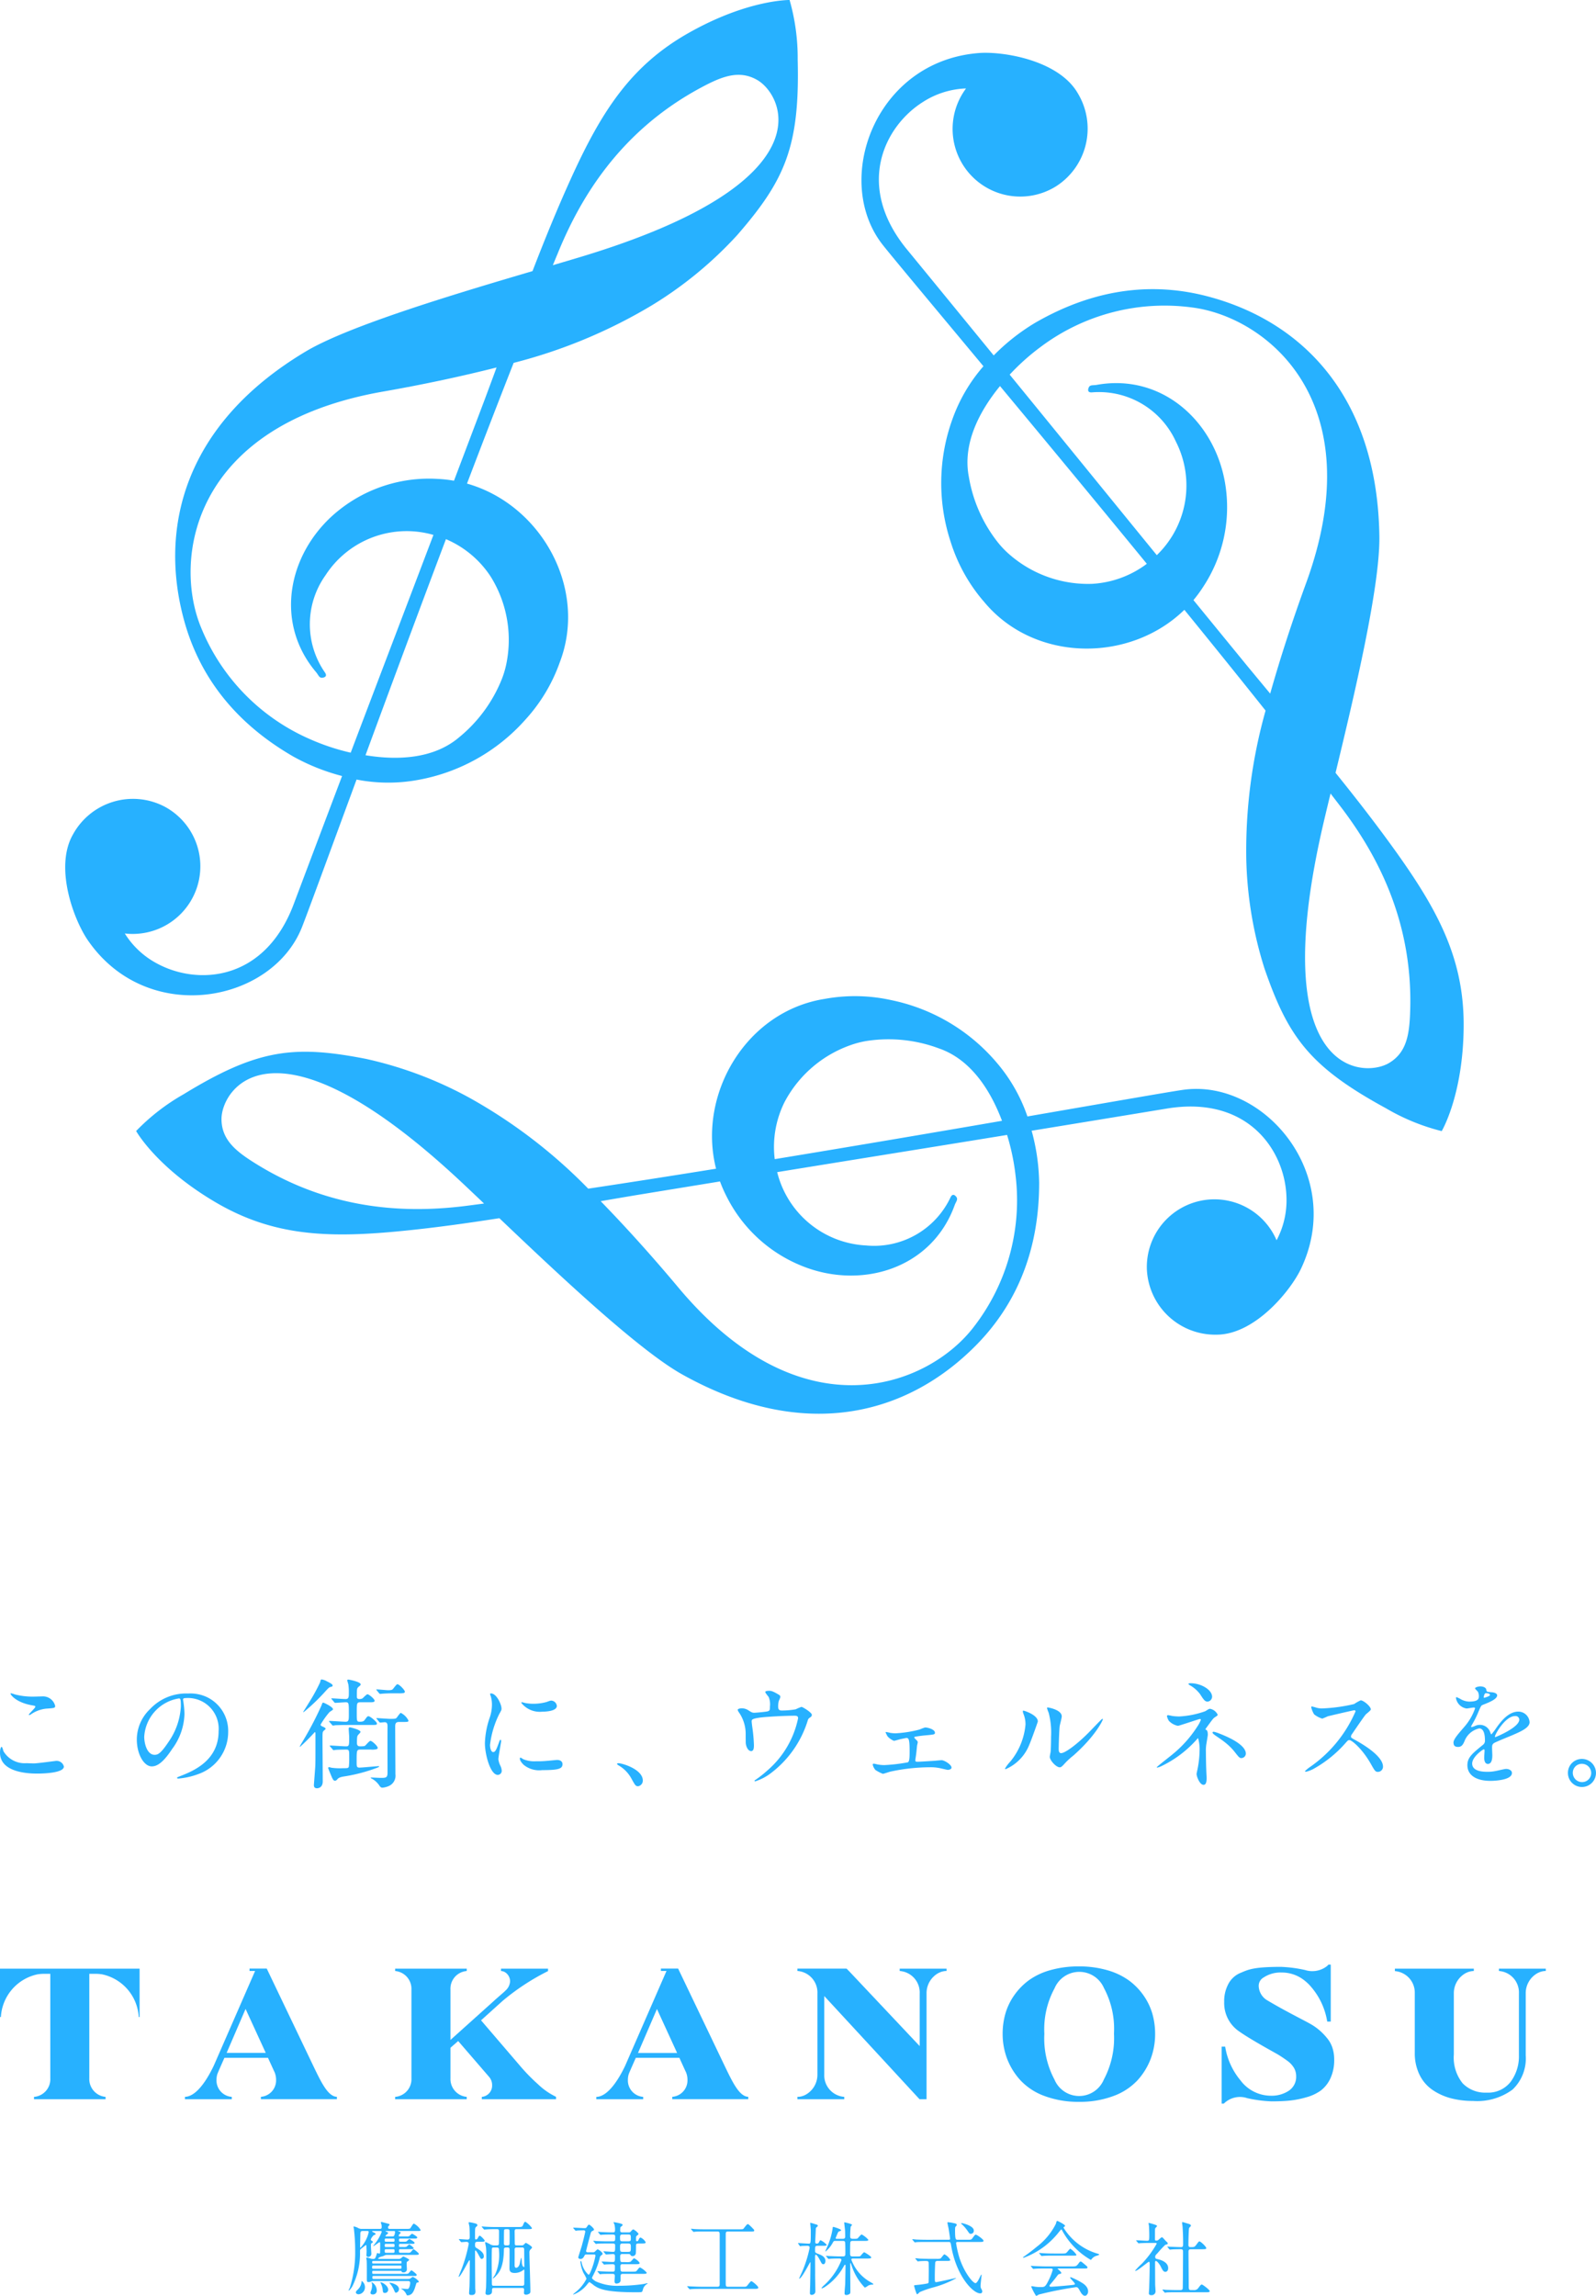 <svg id="グループ_33090" data-name="グループ 33090" xmlns="http://www.w3.org/2000/svg" width="198.384" height="285.256" viewBox="0 0 198.384 285.256">
  <path id="パス_132990" data-name="パス 132990" d="M139.087,283.294c.13,0,.23-.021.23-.22a1.343,1.343,0,0,0-.029-.33,2.3,2.3,0,0,1-.08-.239c0-.021.029-.069.109-.069.03,0,.78.209.9.239a.115.115,0,0,1,.079.1c0,.04-.01.04-.13.17a.212.212,0,0,0-.06.15c0,.2.13.2.231.2h2.038c.38,0,.45-.021.51-.09.069-.09.33-.57.43-.57a2.128,2.128,0,0,1,.84.79c0,.13-.051.13-.53.13h-2.209c-.04,0-.061,0-.061.02a1.936,1.936,0,0,0,.21.09c.09.03.12.051.12.11,0,.03-.12.14-.13.15a.341.341,0,0,0-.12.231c0,.069.08.069.13.069h.8a1.053,1.053,0,0,0,.34-.021c.08-.029.321-.31.39-.31.04,0,.649.35.649.46s-.15.14-.22.14h-1.879c-.13,0-.18.021-.18.19,0,.151.03.2.18.2h.39a1.139,1.139,0,0,0,.339-.02c.07-.03.321-.311.391-.311.039,0,.639.35.639.46,0,.14-.06.14-.581.14h-1.179c-.12,0-.18.01-.18.2s.06.19.19.19h.36a1.177,1.177,0,0,0,.35-.021c.07-.02.321-.289.39-.289a1.672,1.672,0,0,1,.54.44c0,.14-.159.14-.49.14h-1.14c-.15,0-.2.01-.2.22,0,.19.05.23.2.23h.83a1.063,1.063,0,0,0,.37-.03c.079-.04.329-.41.419-.41.05,0,.65.451.65.57s-.061.13-.65.13h-3.349c-.12,0-.15.02-.41.14-.061.03-.35.09-.4.12-.12.061-.24.13-.24.191s.051.049.11.049h2.4a.476.476,0,0,0,.41-.159c.16-.14.18-.14.209-.14.051,0,.72.31.72.419,0,.04-.021.061-.231.21-.079.07-.079.09-.079.349,0,.091.029.551.029.581a.4.4,0,0,1-.43.42c-.169,0-.2-.051-.24-.13-.029-.061-.069-.07-.18-.07h-3.3c-.09,0-.159,0-.159.119,0,.231,0,.26.159.26h3.929a1.093,1.093,0,0,0,.37-.029c.08-.04.339-.41.42-.41.049,0,.649.45.649.559,0,.14-.12.14-.34.14h-5.017c-.141,0-.151.051-.151.141,0,.169,0,.23.14.23h4.269a.631.631,0,0,0,.33-.07,1.969,1.969,0,0,1,.28-.19,1.846,1.846,0,0,1,.76.58c0,.13-.23.109-.3.18-.029.09-.19.61-.23.719-.14.35-.329.82-.89.82-.061,0-.09-.021-.13-.12a1.476,1.476,0,0,0-.41-.54c-.061-.05-.24-.13-.24-.18.1,0,.7.05.789.05.24,0,.33-.61.33-.75,0-.239-.19-.239-.29-.239h-4.269a.6.6,0,0,0-.23.029,1.143,1.143,0,0,1-.37.1c-.23,0-.23-.09-.23-.459,0-.49.011-1.84-.02-2.238,0-.051-.05-.2-.05-.271s.08-.079.12-.079a3.605,3.605,0,0,1,.44.13.9.9,0,0,0,.339.039c.2,0,.23-.069.42-.649.02-.07.029-.08.06-.08s.2.07.24.07.089-.041.1-.11c0-.01.01-.7.01-.88,0-.39,0-.43-.079-.43-.061,0-.69.491-.77.491a.019.019,0,0,1-.02-.02l.2-.26a5.368,5.368,0,0,0,.859-1.49c0-.109-.06-.109-.23-.109h-.829c-.12,0-.13,0-.13.05s.169.11.259.159c.07.03.17.1.17.171,0,.049-.01.059-.23.14a1.394,1.394,0,0,0-.369.53.163.163,0,0,0,.089.14c.141.1.181.13.181.169s-.021.051-.17.16c-.08.06-.08.09-.08.38,0,.15.05.8.05.89a.384.384,0,0,1-.369.429c-.21,0-.239-.119-.239-.22,0-.079.02-.419.02-.49s-.02-.45-.02-.5c0-.181,0-.261-.07-.261-.02,0-.48.37-.57.44-.15.11-.159.151-.159.4a9.13,9.13,0,0,1-.971,4.319c-.069.109-.329.489-.41.489a.037.037,0,0,1-.04-.039c0-.011.141-.271.16-.33a14.37,14.37,0,0,0,.66-4.568,22.9,22.9,0,0,0-.17-2.809.628.628,0,0,1-.04-.151.067.067,0,0,1,.07-.06,1.79,1.79,0,0,1,.529.2.874.874,0,0,0,.431.1Zm-2.739,7.537a1.48,1.48,0,0,0,.47-1.039.031.031,0,0,1,.03-.029.952.952,0,0,1,.389.749.877.877,0,0,1-.78.91c-.249,0-.35-.159-.35-.23s.021-.16.24-.361m.63-7.277c-.271,0-.3.1-.311.339,0,.21-.029,1.27-.029,1.5s0,.24.05.24a4.215,4.215,0,0,0,1.019-1.93c0-.15-.089-.15-.209-.15Zm1.109,6.367a1.181,1.181,0,0,1,.621,1.02.468.468,0,0,1-.491.5c-.19,0-.289-.069-.289-.209a.807.807,0,0,1,.09-.29,1.956,1.956,0,0,0,.11-.629.886.886,0,0,0-.071-.36c.011-.02.011-.03.03-.03m.2-2.069c-.159,0-.159.07-.159.21,0,.18.049.18.159.18h3.339c.15,0,.15-.03.15-.27,0-.12-.05-.12-.15-.12Zm3.339-.26c.15,0,.159-.02.159-.159s-.02-.151-.159-.151h-3.339c-.11,0-.15,0-.15.13,0,.18.039.18.15.18Zm-2.419,2.339c.19,0,.92.41.92.92a.4.4,0,0,1-.42.4c-.22,0-.24-.13-.26-.39a2.277,2.277,0,0,0-.259-.84.141.141,0,0,1-.03-.069.1.1,0,0,1,.05-.02m.65-5.438c-.151,0-.16.04-.16.19s.01.2.16.2h.889c.151,0,.171-.04.171-.2s-.021-.19-.171-.19Zm0,.66c-.13,0-.16.01-.16.191s.03.2.16.2h.889c.131,0,.171-.01.171-.19s-.04-.2-.171-.2Zm.889,1.109c.171,0,.171-.08.171-.219s0-.231-.171-.231h-.889c-.16,0-.16.08-.16.22s0,.23.16.23Zm-.889-2.709c-.021,0-.061,0-.061.03s.08.049.17.089c.06.021.151.061.151.141s-.33.27-.33.35c0,.06.09.06.159.06h.66c.1,0,.211,0,.26-.09a1.1,1.1,0,0,0,.11-.46c0-.119-.07-.119-.141-.119Zm1.609,7.217a.449.449,0,0,1-.37.45c-.1,0-.109-.02-.3-.45a2.894,2.894,0,0,0-.49-.729.16.16,0,0,1-.021-.05c.03-.051,1.18.159,1.18.779" transform="translate(-91.874 -6.355)" fill="#27b1ff"/>
  <path id="パス_132991" data-name="パス 132991" d="M151.566,284.894c-.329,0-.329.15-.329.379,0,.28.01.29.34.491.5.32.75.58.75.93a.293.293,0,0,1-.27.329c-.11,0-.141-.061-.411-.559-.029-.051-.27-.491-.36-.491-.04,0-.05.09-.05.1v.58c0,.819.021,3.758.021,3.988,0,.069.029.36.029.43,0,.44-.32.44-.49.44-.23,0-.3-.06-.3-.26,0-.08.04-.62.051-.82.02-.45.039-2.579.039-3.059,0-.04,0-.191-.05-.191-.09,0-1.09,2.07-1.32,2.07a.022.022,0,0,1-.021-.021c0-.05.311-.8.37-.949a18,18,0,0,0,.891-3.149c0-.11-.091-.23-.311-.23-.09,0-.53.04-.6.04-.029,0-.049-.02-.09-.061l-.189-.23c-.041-.049-.041-.049-.041-.069s.021-.021.03-.021c.151,0,.86.061,1.02.061.3,0,.3-.16.3-.39,0-.3-.01-1-.04-1.24-.01-.07-.09-.39-.09-.46s.04-.069.08-.069a5.532,5.532,0,0,1,.8.17c.079.02.2.079.2.2a.161.161,0,0,1-.06.13c-.16.13-.18.15-.209.28s-.021.78-.021,1.17c0,.05,0,.2.1.2a.3.3,0,0,0,.23-.151c.151-.281.17-.32.29-.32a2.4,2.4,0,0,1,.589.6c0,.15-.169.15-.54.15Zm2.06,5.738c-.28,0-.28.06-.28.429s-.33.44-.51.44-.3-.06-.3-.23c0-.1.069-.61.069-.719.04-1.079.03-3.119.03-4.189,0-.36-.03-.67-.04-.79-.011-.08-.1-.47-.1-.56,0-.06.011-.079.061-.079a4.57,4.57,0,0,1,.629.31.951.951,0,0,0,.39.1h.32c.13,0,.26,0,.3-.15.02-.051.02-1.53.02-1.639,0-.23-.159-.23-.289-.23-.38,0-.719,0-1.11.02-.049,0-.4.029-.429.029s-.051-.019-.08-.06l-.2-.23c-.039-.051-.039-.051-.039-.07s.02-.02.029-.02c.07,0,.37.029.441.029.289.021.809.04,1.379.04h2.608c.371,0,.57,0,.64-.17.19-.429.2-.479.34-.479a3,3,0,0,1,.809.78c0,.13-.2.13-.53.13h-1.419c-.2,0-.2.169-.21.269.01.14.01,1.57.03,1.629.04.12.14.12.23.12h.56a.424.424,0,0,0,.29-.06c.05-.03.219-.25.28-.25s.78.41.78.58c0,.06-.231.26-.261.32a.555.555,0,0,0-.069.329c0,.68.12,4.01.12,4.768,0,.131-.01.221-.091.281a.719.719,0,0,1-.439.16c-.27,0-.27-.17-.27-.239,0-.04.02-.36.02-.39,0-.19-.11-.21-.31-.21Zm-.04-5.028c-.09,0-.21,0-.249.1-.03.08-.03,1.69-.03,1.93,0,.34.02,1.789.02,2.09,0,.389,0,.519.04.569.05.07.14.07.231.07h3.418c.18,0,.339,0,.339-.25s.011-1.379.011-1.61c0-.069-.011-.15-.05-.15s-.12.08-.17.119a1.767,1.767,0,0,1-.971.3c-.629,0-.659-.311-.659-.631,0-.36.02-1.959.01-2.288,0-.231-.12-.25-.26-.25-.3,0-.44,0-.44.23-.03,2.249-.61,2.889-.96,3.269-.11.13-.3.34-.439.34-.011,0,.249-.37.289-.44a6.041,6.041,0,0,0,.5-3.019c0-.23-.01-.38-.28-.38Zm1.93-.38c.02-.05.02-.809.02-.92s0-.809-.02-.859c-.05-.119-.18-.119-.29-.119-.249,0-.33,0-.379.119-.021.05-.021,1.41-.021,1.659s.141.24.4.24c.11,0,.24,0,.29-.12m.939.38c-.19,0-.31.02-.3.3s0,1.58,0,1.879c0,.109,0,.34.2.34.069,0,.329-.04.45-.55a3.681,3.681,0,0,1,.17-.689c.07,0,.07.549.08.649.049.38.19.5.26.5.029,0,.05-.04.05-.08,0-.209-.021-2.089-.021-2.159a.215.215,0,0,0-.25-.19Z" transform="translate(-92.188 -6.355)" fill="#27b1ff"/>
  <path id="パス_132992" data-name="パス 132992" d="M166.2,286.2a.309.309,0,0,0,.289-.11c.24-.22.26-.25.32-.25.1,0,.61.361.61.55,0,.06-.01.079-.179.2a.393.393,0,0,0-.16.25,9.591,9.591,0,0,1-.8,2.159,3.177,3.177,0,0,0-.181.379c0,.13.33.35.46.43a6.452,6.452,0,0,0,2.989.55,20,20,0,0,0,2.988-.22c.09-.021.38-.09.411-.09s.069,0,.069.029-.02.03-.17.12a1.186,1.186,0,0,0-.379.5,2.428,2.428,0,0,1-.12.38c-.08.09-.16.09-.87.09-3.848,0-4.558-.47-5.128-.85a5.175,5.175,0,0,0-.56-.409c-.06,0-.119.079-.26.249a3.945,3.945,0,0,1-1.768,1.309c-.01,0-.01-.01-.01-.02,0-.06.409-.36.479-.43a5.081,5.081,0,0,0,1.19-1.529,4.577,4.577,0,0,0-.379-.719,4.482,4.482,0,0,1-.38-1.39c0-.029,0-.09.04-.09.06,0,.08.05.12.21a2.735,2.735,0,0,0,.839,1.49c.11,0,.16-.12.311-.47a9.407,9.407,0,0,0,.559-1.889c0-.14-.07-.16-.249-.16h-.78c-.191,0-.26,0-.33.14-.119.231-.22.42-.509.42-.14,0-.27-.08-.27-.2,0-.039.369-1.179.43-1.389.31-1.13.44-1.75.44-1.809,0-.119-.091-.16-.181-.16-.239,0-.48.011-.719.021-.04,0-.23.03-.27.03s-.061-.021-.09-.061l-.2-.23c-.029-.05-.039-.06-.039-.069s.02-.021.039-.021c.191,0,1.17.061,1.389.061.141,0,.181-.02.271-.15.17-.25.19-.281.27-.281.11,0,.62.46.62.6,0,.08-.02.09-.21.19-.15.081-.159.11-.25.451-.1.369-.519,1.939-.519,2.009,0,.181.11.181.26.181Zm4.2,1.219a1.216,1.216,0,0,0,.479-.04c.091-.04.37-.43.451-.43.11,0,.69.43.69.6,0,.13-.211.13-.531.13h-1.619a.21.21,0,0,0-.24.22,2.773,2.773,0,0,0,.04.6.227.227,0,0,0,.2.111h1.2c.46,0,.509,0,.639-.17.25-.32.271-.35.38-.35a2.678,2.678,0,0,1,.82.65c0,.14-.2.14-.53.14h-2.44c-.28,0-.289.159-.289.35v.5c-.04.311-.4.36-.51.36-.239,0-.239-.249-.239-.3,0-.1.04-.541.04-.63,0-.28-.17-.28-.361-.28-.23,0-.919,0-1.269.02a1.715,1.715,0,0,1-.21.029c-.03,0-.05-.029-.09-.069l-.191-.23c-.039-.041-.039-.051-.039-.061a.026.026,0,0,1,.029-.029c.04,0,.531.039.63.039.71.03.809.03,1.239.03.27,0,.27-.069.27-.679,0-.231-.16-.25-.32-.25-.2,0-.679.02-.86.03a.7.7,0,0,1-.14.02c-.029,0-.05-.02-.09-.06l-.19-.231c-.03-.03-.04-.05-.04-.069s.01-.02.03-.02c.209,0,1.129.059,1.319.059.3,0,.3-.069.3-.719,0-.08,0-.27-.25-.27-.119,0-.779.05-.859.05-.029,0-.05-.02-.09-.069l-.19-.23c-.04-.041-.04-.051-.04-.061s.01-.029.03-.029c.109,0,.979.069,1.169.069.25,0,.25-.09.25-.82,0-.219-.2-.219-.311-.219h-.6c-.23,0-.91,0-1.26.02a1.654,1.654,0,0,1-.22.03c-.029,0-.049-.03-.079-.07l-.2-.23c-.041-.04-.041-.05-.041-.06s.011-.03.041-.03c.069,0,.379.04.439.04.46.02.9.029,1.369.029h.56c.31,0,.31-.069.31-.6,0-.25-.17-.25-.4-.25-.41,0-.93.011-1.2.03-.029,0-.179.02-.209.02s-.05-.02-.09-.06l-.19-.23c-.04-.051-.051-.051-.051-.07s.021-.02.041-.02c.039,0,.529.039.629.039.671.03.791.03,1.18.03.271,0,.271-.1.271-.429a3.016,3.016,0,0,0-.07-.541,2.9,2.9,0,0,1-.12-.28c0-.02.03-.02.04-.02a6.931,6.931,0,0,1,.84.169c.1.03.26.091.26.181,0,.069-.27.24-.29.3-.01.021-.02.3-.02.36,0,.16.03.26.28.26h.79c.151,0,.17-.02.329-.2.1-.109.171-.17.24-.17a1.694,1.694,0,0,1,.65.559c0,.061-.23.231-.27.271s-.051.09-.051.39c0,.169,0,.249.12.249s.151-.069.25-.28c.04-.079.109-.18.2-.18a1.389,1.389,0,0,1,.63.589c0,.151-.18.151-.54.151h-.35c-.311,0-.311.109-.311.329,0,.31-.01.83-.029.92a.4.4,0,0,1-.4.321c-.16,0-.2-.061-.281-.171-.06-.09-.1-.09-.28-.09h-.719a.23.23,0,0,0-.26.21c0,.69,0,.79.26.79Zm-.49-3.429c-.22,0-.321.04-.321.33,0,.44,0,.519.321.519h.7c.14,0,.32,0,.32-.269,0-.5,0-.581-.32-.581Zm-.03,1.12c-.29,0-.29.18-.29.419,0,.5,0,.62.29.62h.75c.3,0,.3-.13.3-.61,0-.249,0-.429-.3-.429Z" transform="translate(-92.516 -6.356)" fill="#27b1ff"/>
  <path id="パス_132993" data-name="パス 132993" d="M180.529,283.621c-.76,0-1.1.01-1.2.02-.03,0-.23.03-.26.03s-.069-.03-.1-.07l-.19-.22c-.021-.03-.051-.06-.051-.069s.021-.03.04-.03c.07,0,.38.04.44.04.49.029.9.029,1.369.029H184.7c.419,0,.469,0,.549-.069s.42-.58.541-.58c.1,0,.379.289.519.429.25.26.281.29.281.35,0,.141-.051.141-.44.141h-2.809c-.29,0-.29.15-.29.379v5.958c0,.43,0,.53.29.53h1.84c.36,0,.4,0,.519-.119.091-.09.42-.57.53-.57.141,0,.87.629.87.789s-.2.16-.48.16H180.06c-.59,0-1.029.011-1.26.03-.04,0-.17.02-.2.02a.122.122,0,0,1-.1-.06l-.2-.23c-.021-.03-.04-.051-.04-.07s.01-.02.04-.02c.069,0,.369.029.439.029.491.021,1.011.04,1.37.04H182c.29,0,.3-.13.3-.39v-6.087c0-.321-.061-.39-.3-.39Z" transform="translate(-92.842 -6.361)" fill="#27b1ff"/>
  <path id="パス_132994" data-name="パス 132994" d="M194.821,285.395c-.35,0-.35.069-.35.639,0,.2.069.25.48.4.25.1.809.309.809.84,0,.039-.01.41-.26.41-.169,0-.22-.11-.429-.52-.1-.19-.361-.66-.5-.66-.04,0-.1.04-.1.23,0,.33.01,1.79.01,2.089-.01.35.03,1.889.03,2.2a.44.44,0,0,1-.459.47.192.192,0,0,1-.22-.21c0-.089.019-.8.029-.909.01-.24.04-2.519.04-2.819,0-.021,0-.13-.03-.13s-1.06,2.05-1.359,2.05a.022.022,0,0,1-.021-.021c0-.021.31-.689.37-.819a15.21,15.21,0,0,0,.939-3c0-.24-.22-.24-.31-.24s-.5.011-.69.02a1.134,1.134,0,0,1-.18.03c-.03,0-.051-.03-.069-.069l-.16-.231c-.03-.04-.04-.05-.04-.06a.026.026,0,0,1,.029-.029c.161,0,1.08.069,1.29.069.27,0,.27,0,.27-1.65,0-.15-.07-.849-.07-.9,0-.02.01-.04.03-.04a6.041,6.041,0,0,1,.639.191c.2.049.27.079.27.179,0,.07-.029.09-.13.171s-.119.129-.119.309-.07,1.43-.07,1.55c0,.06.011.19.21.19a.3.3,0,0,0,.26-.17c.1-.19.13-.249.21-.249a2.455,2.455,0,0,1,.75.569c0,.12-.21.12-.441.12Zm4.409,1.58c-.11,0-.25,0-.25.14a5.281,5.281,0,0,0,2.359,2.779c.151.09.38.22.38.27s-.07.05-.1.05a1.312,1.312,0,0,0-.51.109,2.26,2.26,0,0,1-.45.271,7.1,7.1,0,0,1-1.57-2.529c-.029-.07-.14-.411-.169-.48,0-.011-.021-.041-.04-.041-.04,0-.04.061-.04.11,0,.541.02,2.929.02,3.419,0,.159-.02.25-.1.309a.742.742,0,0,1-.41.131c-.151,0-.21-.07-.21-.21,0-.35.07-.92.08-1.27.01-.49.039-2.069.039-2.089,0-.151-.009-.191-.06-.191s-.06.02-.14.151a7.252,7.252,0,0,1-2.368,2.609,1.693,1.693,0,0,1-.36.17c-.021,0-.061-.011-.061-.04a2.155,2.155,0,0,1,.339-.36,8.342,8.342,0,0,0,2.14-3.1c0-.209-.16-.209-.38-.209-.239,0-.769.01-1,.03-.03,0-.18.02-.21.02s-.06-.02-.09-.061l-.19-.23c-.04-.05-.051-.05-.051-.069s.021-.02.041-.02c.069,0,.379.03.439.03.08,0,.8.04,1.27.04h.311c.279,0,.35-.06.35-.33,0-.239,0-1.229-.03-1.389-.021-.141-.07-.21-.29-.21h-.9c-.21,0-.231.021-.361.25a3.65,3.65,0,0,1-.879,1.069c-.011,0-.03,0-.03-.029s.281-.651.329-.77a8.64,8.64,0,0,0,.57-2.029c.021-.21.03-.23.1-.23.03,0,.96.27.96.41,0,.07-.069.09-.25.15-.1.03-.109.07-.249.39-.06.15-.18.43-.18.44,0,.08.079.09.13.09h.769c.09,0,.29,0,.29-.27,0-.12-.01-.719-.021-.8-.01-.15-.1-.849-.1-.939a.044.044,0,0,1,.04-.04c.029,0,.93.2.93.31,0,.05-.159.209-.17.249a10.818,10.818,0,0,0-.06,1.18c0,.26.1.31.33.31h.24c.23,0,.3-.01.369-.069s.39-.47.49-.47a2.885,2.885,0,0,1,.83.66c0,.14-.2.14-.53.14h-1.41c-.14,0-.23.021-.29.13-.039.09-.039,1.1-.039,1.31,0,.369,0,.49.329.49h.44c.41,0,.459,0,.53-.07s.36-.45.45-.45c.07,0,.88.509.88.639s-.209.141-.53.141Z" transform="translate(-93.159 -6.356)" fill="#27b1ff"/>
  <path id="パス_132995" data-name="パス 132995" d="M211.371,284.645c.171,0,.21-.03.21-.12s-.159-1.14-.19-1.3c-.021-.109-.14-.619-.14-.728,0-.03.04-.03.07-.03a4.409,4.409,0,0,1,.7.109c.259.05.389.09.389.22,0,.061-.01.07-.1.17-.11.11-.11.159-.11.62.011,1.06.09,1.06.34,1.06H213.7c.46,0,.51,0,.64-.169.31-.421.34-.46.44-.46.15,0,.96.58.96.75,0,.15-.181.15-.531.15h-2.648c-.171,0-.231.021-.231.16a13.372,13.372,0,0,0,.4,1.769c.62,1.93,1.71,3.189,2.01,3.189.14,0,.31-.29.44-.53.05-.09.24-.53.29-.53.029,0,.029.05.029.069s-.13,1.11-.13,1.321a.743.743,0,0,0,.11.41.556.556,0,0,1,.1.28.227.227,0,0,1-.26.25c-.88,0-2.969-2.13-3.609-5.958-.06-.37-.079-.43-.329-.43h-2.7c-.23,0-.909,0-1.259.021a1.69,1.69,0,0,1-.22.029c-.03,0-.05-.029-.079-.069l-.2-.231c-.04-.04-.04-.05-.04-.06s.01-.029.04-.029c.07,0,.379.029.44.039.459.02.9.03,1.369.03Zm-1.349,2.629c-.07,0-.24.01-.281.169-.02.1-.059,1.15-.059,1.759s0,.711.169.711c.151,0,2.409-.51,2.429-.51s.05,0,.05.029a12.864,12.864,0,0,1-2.678,1.09,12.727,12.727,0,0,0-1.83.62c-.06.03-.27.281-.329.281-.11,0-.39-1.05-.39-1.08s.03-.05.34-.08a12.646,12.646,0,0,0,1.379-.2.2.2,0,0,0,.09-.14c.01-.08.02-1.31.02-1.43,0-.079-.01-.93-.01-.97-.01-.24-.19-.24-.289-.24a7.983,7.983,0,0,0-.91.029c-.02,0-.119.021-.14.021-.04,0-.061-.03-.09-.069l-.191-.231c-.039-.04-.049-.05-.049-.07s.02-.02.039-.02c.07,0,.38.03.44.04.46.021.91.03,1.369.03h.79a1.6,1.6,0,0,0,.48-.03c.11-.05.41-.53.509-.53a1.737,1.737,0,0,1,.73.69c0,.13-.2.13-.54.13Zm2.989-4.7c.14,0,1.519.34,1.519.92a.369.369,0,0,1-.41.41c-.11,0-.13-.029-.34-.33a4.976,4.976,0,0,0-.769-.889c-.03-.02-.07-.061-.06-.08s.039-.03.06-.03" transform="translate(-93.486 -6.356)" fill="#27b1ff"/>
  <path id="パス_132996" data-name="パス 132996" d="M220.975,286.841c0-.041.029-.061.15-.141.07-.05.891-.63,1.54-1.18a8.173,8.173,0,0,0,2.389-2.868c.08-.311.08-.35.2-.35.01,0,.939.439.939.609,0,.05-.02.061-.119.13-.061.03-.071.061-.071.1a7.39,7.39,0,0,0,4.14,3.2c.28.079.28.079.28.13s-.03.069-.28.151a1.164,1.164,0,0,0-.64.41c-.04.069-.069.1-.13.1a9.4,9.4,0,0,1-3.479-3.529c-.11-.21-.13-.24-.169-.24s-.2.2-.281.3a9.912,9.912,0,0,1-4.378,3.209c-.03.01-.09.02-.09-.029m2.749,1.368c-.74,0-.99.011-1.259.03-.03,0-.181.02-.21.02s-.05-.02-.091-.061l-.19-.23c-.02-.03-.05-.06-.05-.069s.021-.02.04-.02c.069,0,.38.03.44.03.49.02,1.02.039,1.369.039h3.3c.419,0,.53,0,.769-.329.151-.21.191-.27.281-.27s.109.02.339.21c.51.419.51.43.51.519,0,.13-.05.13-.52.13h-3.059c-.1,0-.14,0-.14.03,0,0,.47.4.47.509,0,.091,0,.091-.3.171-.079.029-.1.059-.35.389-.209.281-.619.77-.679.83-.04.05-.14.15-.14.239s.14.1.18.1c.13,0,1.069-.06,2.18-.169.719-.07.8-.08.8-.18,0-.15-.589-.66-.589-.78,0-.05.04-.06.07-.06a9.28,9.28,0,0,1,1.27.62c.269.159.889.52.889,1.15,0,.32-.2.54-.39.54-.29,0-.5-.37-.68-.7s-.279-.37-.419-.37a43.645,43.645,0,0,0-4.638.92,2.09,2.09,0,0,1-.29.16.115.115,0,0,1-.1-.071,7.83,7.83,0,0,1-.549-1.06c0-.069.049-.069.079-.069.07,0,.38.061.44.069a5.159,5.159,0,0,0,.59.041c.559,0,.629,0,1.039-.82a6.957,6.957,0,0,0,.52-1.32c0-.17-.13-.17-.3-.17Zm2.079-1.859c.491,0,.51-.02.71-.26.16-.19.28-.339.33-.339a2.7,2.7,0,0,1,.76.75c0,.109-.05.109-.53.109h-2.3c-.61,0-.9,0-1.27.03-.03,0-.18.02-.209.02s-.051-.02-.091-.06l-.19-.23c-.04-.04-.04-.051-.04-.07s.01-.02.03-.02c.069,0,.38.029.439.029.491.03.971.04,1.37.04Z" transform="translate(-93.804 -6.352)" fill="#27b1ff"/>
  <path id="パス_132997" data-name="パス 132997" d="M235.389,284.8c-.039-.051-.049-.061-.049-.07s.029-.021.039-.021c.191,0,1.11.061,1.32.061.281,0,.281-.07.281-.74,0-.15-.01-.739-.04-1.119,0-.051-.051-.281-.051-.34,0-.02.03-.02.041-.02a7.718,7.718,0,0,1,.9.27c.05.029.11.069.11.14,0,.04-.18.19-.2.23-.051.09-.051.14-.051.56v.84c0,.14.061.159.16.159a.359.359,0,0,0,.24-.069c.069-.04.36-.34.45-.34a.186.186,0,0,1,.14.07c.12.119.329.369.36.39.22.209.24.23.24.289a.151.151,0,0,1-.109.13c-.03.01-.171.04-.2.05a11.653,11.653,0,0,0-.93,1c-.289.3-.32.329-.32.51,0,.209.09.23.329.279.34.08,1.28.35,1.28,1.11,0,.31-.169.46-.349.46-.24,0-.35-.2-.61-.73-.06-.11-.39-.621-.58-.621-.09,0-.09.141-.09.26,0,.38.01,2.23.01,2.639,0,.13.05.75.05.891a.477.477,0,0,1-.53.459c-.239,0-.3-.1-.3-.239,0-.1.04-.56.04-.671.02-.739.06-1.779.06-2.959,0-.109,0-.28-.1-.28s-1.4,1.13-1.66,1.13c-.021,0-.05,0-.05-.03a9.989,9.989,0,0,1,.869-.89,12.294,12.294,0,0,0,1.81-2.45c0-.09-.07-.1-.16-.1h-.7c-.39,0-.809.01-1.159.029-.03,0-.18.021-.21.021s-.061-.021-.09-.06Zm3.27,6.117c-.04-.05-.04-.05-.04-.06a.032.032,0,0,1,.029-.03c.061,0,.37.04.44.04.29.01.81.029,1.37.029h.389c.09,0,.27,0,.29-.219.021-.18.039-4.028.039-4.549,0-.1,0-.309-.239-.309s-.829,0-1.179.03c-.03,0-.17.019-.21.019s-.05-.019-.09-.06l-.19-.23c-.041-.05-.041-.05-.041-.069s.021-.021.03-.021.37.03.419.03c.1,0,.91.04,1.25.04.239,0,.26-.13.26-.409,0-.92-.021-1.371-.07-2.12,0-.079-.06-.429-.06-.509,0-.05.02-.07.08-.07.029,0,.649.19.719.21.09.03.3.079.3.25,0,.05-.2.22-.22.27-.061.14-.09,1.8-.09,2.069,0,.12,0,.31.24.31.469,0,.519,0,.729-.28.29-.389.32-.43.41-.43.141,0,.84.651.84.841,0,.13-.21.13-.53.13h-1.389c-.271,0-.29.15-.29.329,0,.6.029,3.529.029,4.2,0,.37,0,.549.261.549h.369a.623.623,0,0,0,.59-.3c.27-.35.3-.39.419-.39.09,0,.97.65.97.819,0,.141-.209.141-.54.141h-3.549c-.24,0-.909-.01-1.259.021-.03,0-.181.029-.21.029s-.05-.02-.09-.07Z" transform="translate(-94.124 -6.355)" fill="#27b1ff"/>
  <path id="パス_132998" data-name="パス 132998" d="M193.743,126.967c-9.739,1.55-15.817,11.849-13.471,21.093-5.446.876-10.817,1.718-15.891,2.48a64.3,64.3,0,0,0-14.74-11.28,48.536,48.536,0,0,0-12.918-4.853c-8.877-1.723-13.417-1.238-22.622,4.393a26.182,26.182,0,0,0-5.916,4.577s2.518,4.527,9.855,8.842c7.05,4.147,13.728,4.491,22.843,3.612,4.168-.4,8.315-.977,12.451-1.623,7.258,6.909,17.292,16.377,22.738,19.417,15.242,8.506,28.008,4.987,36.509-3.618,4.471-4.527,7.852-10.97,7.852-20.191a25.75,25.75,0,0,0-.935-6.474c5.787-.944,11.442-1.87,16.81-2.755,10.063-1.66,14.685,5.208,14.864,10.98a10.56,10.56,0,0,1-1.227,5.383,8.406,8.406,0,0,0-16.124,3.586,8.5,8.5,0,0,0,8.666,8.145c4.731,0,9.166-5.409,10.482-8.171,5.59-11.732-4.651-23.709-14.694-22.243-1.886.276-9.258,1.566-19.3,3.3a20.422,20.422,0,0,0-3.756-6.612,23.339,23.339,0,0,0-13.171-7.841,20.839,20.839,0,0,0-8.3-.147M149.8,152.6c-7.032.958-16.771.985-26.61-5.084-2.5-1.541-4.392-2.979-4.392-5.633,0-3.754,6.529-14.05,30.033,8.04.783.736,1.659,1.568,2.6,2.462-.551.073-1.1.146-1.629.215m67.722-3.494a25.683,25.683,0,0,1-5.21,18.6c-5.545,7.28-21.194,13.667-36.72-4.873-3.054-3.648-6.285-7.264-9.663-10.738q2.163-.372,4.326-.737c3.4-.556,6.918-1.13,10.505-1.715a16.1,16.1,0,0,0,.805,1.839,17.947,17.947,0,0,0,9.321,8.634c7.406,3.027,16.186.4,19.045-7.529.171-.477.489-.721.146-1.095-.209-.228-.459-.309-.674.149a10.5,10.5,0,0,1-10.494,5.955,12.016,12.016,0,0,1-11.042-9.11c9.418-1.531,19.113-3.08,28.575-4.623a27.753,27.753,0,0,1,1.078,5.244m-9.541-15.992c3.965,1.37,6.4,5.193,7.834,8.994-8.4,1.445-18.223,3.117-28.251,4.764a12.475,12.475,0,0,1,1.239-7.126,14.855,14.855,0,0,1,8.113-7.015,11.472,11.472,0,0,1,2.206-.564,17.922,17.922,0,0,1,8.858.946" transform="translate(-91.265 -2.849)" fill="#27b1ff"/>
  <path id="パス_132999" data-name="パス 132999" d="M215.559,74.8c6.212,7.66,18.17,7.773,25,1.12,3.482,4.278,6.9,8.508,10.094,12.522a64.272,64.272,0,0,0-2.4,18.4,48.528,48.528,0,0,0,2.255,13.615c2.946,8.549,5.637,12.238,15.115,17.4a26.155,26.155,0,0,0,6.923,2.834s2.661-4.444,2.729-12.956c.066-8.179-2.975-14.134-8.293-21.589-2.432-3.409-5-6.712-7.631-9.971,2.355-9.741,5.538-23.164,5.447-29.4-.254-17.453-9.685-26.75-21.387-29.809-6.156-1.609-13.427-1.316-21.412,3.3a25.732,25.732,0,0,0-5.139,4.047c-3.712-4.539-7.34-8.973-10.792-13.18-6.468-7.886-2.832-15.322,2.077-18.363a10.565,10.565,0,0,1,5.276-1.629,8.406,8.406,0,0,0,11.168,12.171,8.5,8.5,0,0,0,2.72-11.577c-2.366-4.1-9.268-5.234-12.316-4.992-12.956,1.024-18.208,15.882-11.917,23.846,1.182,1.5,5.984,7.235,12.507,15.067a20.426,20.426,0,0,0-3.848,6.558,23.349,23.349,0,0,0-.205,15.327,20.854,20.854,0,0,0,4.026,7.265m44.175,25.243c4.346,5.611,9.238,14.031,8.9,25.587-.085,2.932-.384,5.293-2.682,6.621-3.25,1.877-15.432,1.37-8.053-30.03.245-1.046.528-2.22.833-3.482.338.441.674.877,1,1.3m-36.887-56.9a25.676,25.676,0,0,1,18.711-4.787c9.078,1.162,22.434,11.521,14.14,34.236-1.631,4.469-3.147,9.075-4.467,13.738q-1.4-1.688-2.8-3.378c-2.182-2.666-4.439-5.427-6.738-8.241a15.983,15.983,0,0,0,1.19-1.617A17.952,17.952,0,0,0,245.7,60.7c-1.082-7.928-7.746-14.219-16.043-12.728-.5.09-.87-.063-1.021.421-.092.3-.037.551.465.508a10.5,10.5,0,0,1,10.4,6.111,12.016,12.016,0,0,1-2.369,14.117C231.1,61.741,224.912,54.12,218.845,46.7a27.728,27.728,0,0,1,4-3.555M213.769,59.4c-.8-4.119,1.3-8.14,3.872-11.281,5.452,6.553,11.812,14.223,18.251,22.084a12.468,12.468,0,0,1-6.791,2.49,14.857,14.857,0,0,1-10.132-3.519,11.5,11.5,0,0,1-1.59-1.629,17.918,17.918,0,0,1-3.61-8.145" transform="translate(-93.341 -0.151)" fill="#27b1ff"/>
  <path id="パス_133000" data-name="パス 133000" d="M160.642,82.3c3.527-9.21-2.353-19.622-11.532-22.214,1.964-5.153,3.921-10.227,5.8-15a64.267,64.267,0,0,0,17.138-7.125A48.547,48.547,0,0,0,182.709,29.2c5.93-6.827,7.78-11,7.507-21.788A26.2,26.2,0,0,0,189.209,0s-5.179-.082-12.585,4.114c-7.116,4.032-10.752,9.643-14.549,17.977-1.736,3.81-3.312,7.688-4.82,11.594-9.613,2.831-22.829,6.787-28.184,9.983-14.988,8.946-18.324,21.762-15.122,33.426,1.685,6.136,5.574,12.285,13.56,16.9a25.753,25.753,0,0,0,6.074,2.426c-2.075,5.485-4.1,10.844-6.018,15.936-3.6,9.544-11.853,10.113-16.941,7.382a10.545,10.545,0,0,1-4.049-3.754,8.406,8.406,0,0,0,4.956-15.757,8.5,8.5,0,0,0-11.387,3.433c-2.366,4.1.1,10.642,1.835,13.163,7.365,10.708,22.859,7.827,26.61-1.6.7-1.771,3.273-8.8,6.795-18.365a20.417,20.417,0,0,0,7.6.054,23.352,23.352,0,0,0,13.376-7.486,20.871,20.871,0,0,0,4.279-7.119m-.227-50.879c2.685-6.569,7.533-15.016,17.708-20.5,2.582-1.392,4.776-2.314,7.074-.986,3.25,1.876,8.9,12.678-21.979,21.988-1.03.311-2.188.653-3.433,1.02.212-.513.422-1.021.63-1.518m-30.835,60.4a25.678,25.678,0,0,1-13.5-13.81c-3.533-8.443-1.239-25.189,22.579-29.364,4.686-.821,9.433-1.811,14.131-3q-.758,2.06-1.525,4.115c-1.218,3.222-2.481,6.557-3.768,9.956a16.113,16.113,0,0,0-2-.223,17.957,17.957,0,0,0-12.139,3.756c-6.324,4.9-8.441,13.818-3,20.258.327.387.381.785.876.673.3-.067.5-.242.208-.657a10.5,10.5,0,0,1,.089-12.066,12.017,12.017,0,0,1,13.411-5.007c-3.383,8.921-6.888,18.092-10.284,27.058a27.761,27.761,0,0,1-5.08-1.689M148.2,91.55c-3.169,2.749-7.7,2.946-11.706,2.287,2.949-8,6.411-17.341,10-26.848a12.468,12.468,0,0,1,5.551,4.636,14.85,14.85,0,0,1,2.019,10.535,11.526,11.526,0,0,1-.614,2.192,17.932,17.932,0,0,1-5.249,7.2" transform="translate(-91.063 0)" fill="#27b1ff"/>
  <path id="パス_133001" data-name="パス 133001" d="M95.062,223.947c.445,0,2.7-.312,2.776-.312a.921.921,0,0,1,.979.7c0,.8-2.524.875-3.34.875-1.469,0-4.6-.267-4.6-2.6,0-.564.163-.727.193-.727.1,0,.207.475.238.549a3.056,3.056,0,0,0,2.849,1.485c.1,0,.758.029.905.029m.045-8.3c.178,0,1.009-.029,1.172-.029a1.557,1.557,0,0,1,1.455,1.188c0,.267-.134.267-1.157.341a4.072,4.072,0,0,0-1.87.712c-.149.09-.149.074-.208.074-.015,0-.044,0-.044-.029,0-.133.816-.831.816-1.01,0-.088-.045-.1-.475-.178-1.93-.356-2.612-1.29-2.612-1.439,0-.045.044-.045.074-.045a4.856,4.856,0,0,1,.49.149,8.907,8.907,0,0,0,2.36.267" transform="translate(-90.876 -4.843)" fill="#27b1ff"/>
  <path id="パス_133002" data-name="パス 133002" d="M114.02,216.037c0,.044.029.1.029.163a11.489,11.489,0,0,1,.149,1.6,7.619,7.619,0,0,1-1.529,4.35c-1.188,1.81-1.944,2.166-2.539,2.166-.979,0-1.855-1.529-1.855-3.339a5.23,5.23,0,0,1,1.648-3.785,6.141,6.141,0,0,1,4.734-1.93,4.83,4.83,0,0,1,2.39.475,4.654,4.654,0,0,1,2.583,4.32,5.535,5.535,0,0,1-3.74,5.224,9.109,9.109,0,0,1-2.464.549c-.059,0-.149-.015-.149-.1,0-.045.03-.06.4-.208,1.544-.608,4.764-1.885,4.764-5.581a3.822,3.822,0,0,0-4.11-4.111c-.3,0-.312.119-.312.208m-4.824,4.556c0,.965.386,2.285,1.291,2.285.43,0,.787-.178,1.81-1.721a8.487,8.487,0,0,0,1.455-4.32c0-.89-.059-.964-.252-.964a5.125,5.125,0,0,0-4.3,4.719" transform="translate(-91.268 -4.844)" fill="#27b1ff"/>
  <path id="パス_133003" data-name="パス 133003" d="M132.667,217.555a10.329,10.329,0,0,0-1.083,1.529c0,.133.133.193.267.252.208.089.356.163.356.283,0,.044-.222.207-.252.252-.134.133-.134.222-.134,1.039,0,.742.03,4.393.03,5.224s-.623.86-.713.86c-.356,0-.386-.237-.386-.4,0-.074.149-1.959.164-2.227.029-.459.029-.831.029-4.141,0-.06,0-.207-.089-.207a24.028,24.028,0,0,1-1.841,1.841c-.015,0-.015-.03-.015-.03,0-.044.015-.074.163-.342a42.237,42.237,0,0,0,2.523-4.763c.1-.283.133-.371.223-.371s1.277.564,1.217.846c-.015.074-.4.282-.46.356m.415-3.324c0,.1-.06.134-.325.193-.1.029-.224.149-.491.43a24.739,24.739,0,0,1-2.791,2.687.07.07,0,0,1-.044-.045s.727-1.172.847-1.366a21.761,21.761,0,0,0,1.246-2.3c.074-.326.089-.356.208-.356a1.75,1.75,0,0,1,.593.207c.49.252.757.386.757.549m3.458,7.955c-.475,0-.475.089-.475,1.559,0,.5,0,.682.341.682.371,0,2.138-.178,2.389-.178.061,0,.075.029.075.044,0,.045-.208.134-.252.149a20.476,20.476,0,0,1-4.215,1.1c-.475.089-.609.193-.713.311-.134.149-.208.208-.326.208-.194,0-.312-.267-.49-.7-.045-.118-.342-.816-.342-.86,0-.074.03-.134.1-.134a2.951,2.951,0,0,1,.3.074,7.449,7.449,0,0,0,1.439.06c.579,0,.654,0,.728-.193a9.444,9.444,0,0,0,.044-1.158c0-.876,0-.965-.4-.965-.268,0-1.068.015-1.322.045-.029,0-.178.029-.207.029-.06,0-.089-.029-.134-.1l-.3-.341c-.06-.075-.06-.075-.06-.089,0-.03.03-.045.06-.045.281,0,1.647.1,1.959.1.4,0,.4-.119.4-1.173,0-.149-.06-.846-.06-.994,0-.119.029-.194.163-.194.03,0,1.307.283,1.307.579,0,.075-.313.357-.357.446s-.089.178-.089.934c0,.4.267.4.415.4.445,0,.548-.03.623-.1.09-.073.505-.579.638-.579.208,0,.906.653.906.876,0,.089-.06.134-.164.163a2.175,2.175,0,0,1-.683.044Zm.016-5.878c-.476,0-.476.09-.476,1.292,0,1.024,0,1.128.356,1.128.372,0,.505-.045.654-.253.283-.385.312-.43.445-.43.223,0,1.054.7,1.054.905,0,.179-.089.179-.876.179h-2.641c-.906,0-1.469.029-1.632.029a2.3,2.3,0,0,1-.312.044c-.06,0-.089-.029-.134-.1l-.3-.342c-.061-.073-.061-.073-.061-.088,0-.03.03-.044.061-.044.282,0,1.676.1,1.988.1.416,0,.416-.194.416-1.01,0-1.277,0-1.411-.386-1.411-.194,0-1.189.075-1.307.075-.06,0-.089-.03-.134-.09l-.282-.341c-.044-.044-.074-.074-.074-.1s.03-.029.06-.029c.238,0,1.454.089,1.721.089.4,0,.4-.282.4-.758a6.064,6.064,0,0,0-.061-1.054c-.014-.074-.133-.43-.133-.519,0-.06.06-.089.148-.089.046,0,1.513.267,1.513.593,0,.089-.043.134-.221.282-.252.193-.252.3-.252,1.157,0,.207,0,.386.311.386a.762.762,0,0,0,.4-.089c.088-.074.49-.505.608-.505.193,0,.891.594.891.8s-.283.193-.8.193Zm2.032,2.093c-.06-.074-.073-.074-.073-.1s.029-.029.059-.029,1.41.1,1.677.1c.622,0,.682-.029.771-.119s.431-.623.535-.623a2.106,2.106,0,0,1,.95.949c0,.178-.089.178-.876.178h-.3c-.37,0-.474.164-.474.565,0,.935.029,5.075.029,5.922a1.4,1.4,0,0,1-.816,1.469,2.511,2.511,0,0,1-.787.208c-.179,0-.267-.059-.446-.341a2.8,2.8,0,0,0-.786-.728,1.39,1.39,0,0,1-.252-.148c0-.03.059-.044.088-.044.179,0,.966.044,1.129.044.7,0,.89,0,.89-.682,0-1.574-.015-4.067,0-5.626,0-.311,0-.608-.357-.608-.074,0-.49.045-.548.045s-.09-.029-.134-.089Zm1.96-3.205c-.4,0-.831.015-1.247.044-.044,0-.267.03-.312.03s-.074-.03-.133-.089l-.282-.342c-.059-.073-.059-.073-.059-.1s.014-.03.044-.03c.222,0,1.2.1,1.395.1s.475,0,.594-.118c.1-.09.459-.624.578-.624.239,0,.936.727.936.935,0,.074-.045.133-.179.162a3.4,3.4,0,0,1-.682.03Z" transform="translate(-91.734 -4.803)" fill="#27b1ff"/>
  <path id="パス_133004" data-name="パス 133004" d="M153.559,222.537c.251,0,.386-.238.713-1.157.088-.252.134-.37.208-.37s.073.148.073.178c0,.162-.341,1.9-.341,2.255a2.668,2.668,0,0,0,.237.772,1.594,1.594,0,0,1,.179.653.5.5,0,0,1-.491.505c-.92,0-1.6-2.524-1.6-3.949a10.652,10.652,0,0,1,.624-3.236,5.042,5.042,0,0,0,.252-1.543,3.623,3.623,0,0,0-.149-1.054,1.855,1.855,0,0,1-.089-.267c0-.045.06-.074.118-.074.683,0,1.307,1.351,1.307,1.886,0,.162,0,.178-.283.682a11.552,11.552,0,0,0-1.143,3.83c0,.444.149.89.386.89m8.623,1.485c0,.579-.446.757-2.523.757a3.039,3.039,0,0,1-2.317-.668c-.074-.074-.459-.46-.459-.743,0-.029,0-.148.074-.148a2.234,2.234,0,0,1,.356.207,3.652,3.652,0,0,0,1.588.252,12.526,12.526,0,0,0,1.291-.044c.208-.016,1.247-.119,1.306-.119.564,0,.683.326.683.505m-.7-7.229c0,.727-1.647.727-1.825.727a2.913,2.913,0,0,1-2.6-1.1c0-.03.016-.075.1-.075.046,0,.225.06.417.1a5.062,5.062,0,0,0,1.009.089,5.984,5.984,0,0,0,1.632-.223c.445-.163.49-.178.638-.163a.741.741,0,0,1,.624.638" transform="translate(-92.263 -4.844)" fill="#27b1ff"/>
  <path id="パス_133005" data-name="パス 133005" d="M171.965,226.981c-.312,0-.37-.1-.86-.994a4.212,4.212,0,0,0-1.559-1.588c-.044-.029-.207-.134-.207-.178s.044-.1.163-.1c.519,0,3.042.771,3.042,2.152a.712.712,0,0,1-.579.712" transform="translate(-92.642 -5.043)" fill="#27b1ff"/>
  <path id="パス_133006" data-name="パス 133006" d="M188.348,217.484c.342-.074.342-.222.342-.608a2.359,2.359,0,0,0-.15-1.173c-.059-.1-.43-.52-.43-.638,0-.134.357-.148.46-.148.238,0,.415.014,1.054.385.312.178.357.207.357.4a2.266,2.266,0,0,1-.179.445,2.514,2.514,0,0,0-.089.742c0,.253.06.476.43.476a9.756,9.756,0,0,0,1.752-.149,6.151,6.151,0,0,1,.713-.3c.149,0,1.291.7,1.291.98a.32.32,0,0,1-.149.282c-.267.193-.3.223-.356.415a12.978,12.978,0,0,1-4.795,6.709,6.278,6.278,0,0,1-1.736.861c-.044,0-.089-.03-.089-.06s.015-.06.118-.119a13.958,13.958,0,0,0,1.485-1.172,11.655,11.655,0,0,0,3.814-6.486c0-.312-.252-.312-.46-.312-1.321,0-3.5.134-4.2.222-1.112.149-1.112.268-1.112.505,0,.044.059.579.074.653a19.839,19.839,0,0,1,.207,2.255c0,.283,0,.758-.341.758-.371,0-.609-.49-.669-.935-.014-.074-.014-1.068-.014-1.187a4.712,4.712,0,0,0-.817-2.657.941.941,0,0,1-.178-.341c0-.119.267-.194.519-.194a1.477,1.477,0,0,1,.816.252c.371.238.49.3.713.3s1.306-.1,1.618-.163" transform="translate(-92.987 -4.836)" fill="#27b1ff"/>
  <path id="パス_133007" data-name="パス 133007" d="M204.005,220.245a4.983,4.983,0,0,0,.669.06,14.506,14.506,0,0,0,3.013-.475,5.987,5.987,0,0,1,.668-.252c.385,0,1.232.252,1.232.653,0,.207-.1.223-.891.3-.682.06-.905.088-1.573.193-.03,0-.1.029-.1.089a.29.29,0,0,0,.1.163c.3.3.326.327.326.446,0,.073-.09.386-.09.459-.088.847-.088.935-.193,1.6a.619.619,0,0,0-.015.164c0,.148.015.192.311.192.239,0,1.753-.1,2.079-.118.134-.015.757-.073.876-.073.34,0,1.231.548,1.231.92,0,.252-.445.282-.474.282s-.876-.193-.935-.207a5.531,5.531,0,0,0-1.291-.119,23.666,23.666,0,0,0-4.868.534c-.149.03-.876.283-.965.283a5.006,5.006,0,0,1-.92-.475,1.494,1.494,0,0,1-.342-.668c0-.06.03-.118.134-.118a2.617,2.617,0,0,1,.371.074,4.5,4.5,0,0,0,.965.1,21.157,21.157,0,0,0,2.893-.342c.223-.1.223-.757.223-1.38,0-1.424-.1-1.647-.385-1.647-.074,0-.46.089-.7.134-.134.029-.787.222-.861.222a2.141,2.141,0,0,1-.8-.564,4.749,4.749,0,0,1-.238-.474.054.054,0,0,1,.06-.06,4.8,4.8,0,0,1,.49.1" transform="translate(-93.373 -4.941)" fill="#27b1ff"/>
  <path id="パス_133008" data-name="パス 133008" d="M221.68,221.7a5.5,5.5,0,0,1-2.924,3,.073.073,0,0,1-.078-.079,4.47,4.47,0,0,1,.631-.837,8.379,8.379,0,0,0,1.913-4.632,3.478,3.478,0,0,0-.269-1.359,1.142,1.142,0,0,1-.064-.284c0-.048.016-.079.079-.079.11,0,1.786.538,1.786,1.344,0,.047-.806,2.324-1.075,2.924m2.561,1.47c0-.079.079-.49.095-.569.048-.3.064-1.549.064-1.944a9.681,9.681,0,0,0-.3-2.972,4.2,4.2,0,0,1-.205-.569c0-.064.064-.079.095-.079.079,0,1.739.284,1.739,1.107,0,.19-.222,1.011-.253,1.186-.063.426-.126,2.339-.126,2.86,0,.205.016.522.3.522.474,0,1.929-1.043,3.446-2.577.269-.268,1.612-1.691,1.675-1.691a.068.068,0,0,1,.064.064c0,.126-.917,2.086-3.683,4.52a8.848,8.848,0,0,0-1.091,1.012c-.268.3-.411.412-.521.427-.458.078-1.3-.854-1.3-1.3" transform="translate(-93.751 -4.883)" fill="#27b1ff"/>
  <path id="パス_133009" data-name="パス 133009" d="M239.919,218.026a7.648,7.648,0,0,0,.847.059,11.409,11.409,0,0,0,3.235-.653c.43-.266.474-.3.608-.3a1.326,1.326,0,0,1,.935.727c0,.089-.029.119-.312.3-.252.162-.311.267-1.053,1.277-.119.161-.209.271-.091.3.163.044.231.267.231.624,0,.1-.149.944-.162,1.049a4.907,4.907,0,0,0-.074,1.084c0,.37.015,1.587.044,2.2,0,.161.044.9.044,1.052,0,.713-.193.833-.385.833-.475,0-.861-1.04-.861-1.336,0-.118.119-.609.134-.7a12.62,12.62,0,0,0,.238-2.241,4.947,4.947,0,0,0-.163-1.439c-.074-.149-.007-.12-.081-.045a14.007,14.007,0,0,1-4.482,3.429,2.4,2.4,0,0,1-.535.192c-.03,0-.06-.015-.06-.044,0-.074,1.6-1.306,1.9-1.559a14.548,14.548,0,0,0,3.132-3.488,4.086,4.086,0,0,0,.445-.831.113.113,0,0,0-.118-.118c-.118,0-2.567.847-2.731.847a2.072,2.072,0,0,1-1.128-.623,1.822,1.822,0,0,1-.237-.581.13.13,0,0,1,.133-.118c.089,0,.475.089.549.1m4.928-2.375a.622.622,0,0,1-.564.593c-.341,0-.519-.3-.92-.919a4.04,4.04,0,0,0-1.351-1.158c-.029-.029-.1-.089-.1-.134,0-.075.222-.075.282-.075,1.247,0,2.657.788,2.657,1.693m.819,4.526c.641.251,3.187,1.221,3.367,2.413a.572.572,0,0,1-.45.657c-.3.046-.369-.038-.949-.78-1.144-1.45-2.81-2.111-2.73-2.393.038-.134.167-.116.762.1" transform="translate(-94.187 -4.814)" fill="#27b1ff"/>
  <path id="パス_133010" data-name="パス 133010" d="M262.933,217.363c-.1,0-3.221.726-3.3.757a6.572,6.572,0,0,1-.668.282,3.1,3.1,0,0,1-1.01-.533,3.043,3.043,0,0,1-.356-.862c0-.073.015-.118.089-.118.015,0,.341.089.385.1a2.706,2.706,0,0,0,.788.149,20.532,20.532,0,0,0,4.066-.549,5.559,5.559,0,0,1,.816-.461c.356,0,1.262.758,1.262,1.129,0,.134-.549.535-.638.638-.3.356-1.47,2.092-1.707,2.433a.489.489,0,0,0-.119.3c0,.133.029.162.653.5.668.387,3.324,1.886,3.324,3.236a.641.641,0,0,1-.608.653c-.342,0-.4-.1-.921-1.023-1.024-1.8-2.329-2.925-2.657-2.925-.149,0-.193.046-.519.416a14.953,14.953,0,0,1-3.963,3.177,3.653,3.653,0,0,1-.921.341c-.029,0-.1,0-.1-.089a4.593,4.593,0,0,1,.683-.55,16.189,16.189,0,0,0,5.6-6.885.167.167,0,0,0-.178-.119" transform="translate(-94.61 -4.863)" fill="#27b1ff"/>
  <path id="パス_133011" data-name="パス 133011" d="M275.7,221.389c0-.446.415-.92,1.425-2.093a6.83,6.83,0,0,0,1.261-2.212c0-.088-.1-.1-.163-.1-.149,0-.757.119-.891.119a1.577,1.577,0,0,1-1.321-1.306c0-.045,0-.1.089-.1a3.424,3.424,0,0,1,.565.282,2.354,2.354,0,0,0,.978.267c1.217,0,1.217-.4,1.217-.7a1.192,1.192,0,0,0-.118-.52c-.045-.074-.357-.341-.357-.43,0-.119.386-.238.654-.238.356,0,.727.133.757.459.015.194.074.224.669.268.1,0,.667.074.667.386,0,.49-1.083.9-1.765,1.172-.223.089-.238.118-.564.876a11.539,11.539,0,0,1-.8,1.6c-.073.133-.1.178-.1.237a.055.055,0,0,0,.06.06,2.964,2.964,0,0,0,.46-.163,1.385,1.385,0,0,1,.579-.118,1.338,1.338,0,0,1,1.262.905c.1.253.118.282.148.282a6.972,6.972,0,0,0,.609-.8c.49-.682,1.454-2.033,2.746-2.033a1.4,1.4,0,0,1,1.395,1.321c0,.7-1.172,1.187-2.092,1.588-.372.162-2.049.831-2.316.994-.238.149-.253.311-.253.623,0,.134.03.758.03.89,0,.239,0,1.084-.549,1.084-.4,0-.459-.49-.459-.758,0-.148.044-.86.044-.875,0-.06,0-.178-.1-.178s-1.439.92-1.439,1.765c0,1.024,1.484,1.024,1.915,1.024a4.569,4.569,0,0,0,.949-.089c.208-.029,1.158-.268,1.351-.268.312,0,.727.15.727.505,0,.92-2.3.979-2.657.979-1.885,0-2.879-.772-2.879-1.944,0-.949.564-1.425,1.959-2.553a.632.632,0,0,0,.222-.519c0-.668-.118-1.5-.713-1.5a2.555,2.555,0,0,0-1.825,1.573c-.163.37-.326.727-.8.727-.283,0-.564-.089-.564-.49m3.785-5.61c.03,0,.742-.194.742-.357,0-.193-.37-.223-.5-.223-.207,0-.268.415-.268.475s0,.1.03.1m1.351,4.808c0,.029.015.074.06.074s2.968-1.188,2.968-2.167a.457.457,0,0,0-.519-.445c-1.232,0-2.508,2.3-2.508,2.538" transform="translate(-95.035 -4.823)" fill="#27b1ff"/>
  <path id="パス_133012" data-name="パス 133012" d="M292,223.578a1.726,1.726,0,0,0-1.743,1.729A1.743,1.743,0,1,0,292,223.578m1.151,1.758a1.132,1.132,0,0,1-1.136,1.121,1.152,1.152,0,0,1-1.151-1.151,1.11,1.11,0,0,1,1.121-1.121,1.147,1.147,0,0,1,1.165,1.151" transform="translate(-95.363 -5.031)" fill="#27b1ff"/>
  <path id="パス_133013" data-name="パス 133013" d="M219.8,253.553a7.658,7.658,0,0,0-1.086,2.271,9.133,9.133,0,0,0-.34,2.493,8.722,8.722,0,0,0,.561,3.118,8.435,8.435,0,0,0,1.672,2.687,7.716,7.716,0,0,0,2.987,1.935,11.993,11.993,0,0,0,4.291.719,11.825,11.825,0,0,0,4.249-.719,7.712,7.712,0,0,0,2.97-1.923,8.371,8.371,0,0,0,1.664-2.677,8.725,8.725,0,0,0,.56-3.117,9.125,9.125,0,0,0-.339-2.493,7.672,7.672,0,0,0-1.086-2.271,8.027,8.027,0,0,0-1.825-1.877,8.584,8.584,0,0,0-2.682-1.276,12.556,12.556,0,0,0-3.544-.475,12.784,12.784,0,0,0-3.543.464,8.4,8.4,0,0,0-2.683,1.263,8.062,8.062,0,0,0-1.824,1.877m5.033-.9a3.338,3.338,0,0,1,6.13-.022,10.75,10.75,0,0,1,1.248,5.659A10.947,10.947,0,0,1,230.955,264a3.325,3.325,0,0,1-6.138.011,10.867,10.867,0,0,1-1.258-5.693,10.645,10.645,0,0,1,1.275-5.66" transform="translate(-93.745 -5.624)" fill="#27b1ff"/>
  <path id="パス_133014" data-name="パス 133014" d="M148,252.838a2.2,2.2,0,0,1,2.026-2.311v-.292h-8.9v.293a2.222,2.222,0,0,1,2.023,2.31c0,.027,0,11.016,0,11.016a2.2,2.2,0,0,1-2.026,2.311v.292h8.9v-.293a2.222,2.222,0,0,1-2.023-2.31l0-3.789.011-.01.947-.827.022.024,3.826,4.434a1.543,1.543,0,0,1,.371,1.018,1.4,1.4,0,0,1-1.279,1.46v.292h9.223v-.3a8.505,8.505,0,0,1-2.213-1.533,23.553,23.553,0,0,1-2.107-2.135l-5-5.833.023-.022s1.969-1.771,2.624-2.364a28.578,28.578,0,0,1,5.68-3.732v-.3h-5.847v.293a1.007,1.007,0,0,1,.505.151l.032.021.03.021a1.339,1.339,0,0,1,.562,1.114,1.674,1.674,0,0,1-.564,1.115c-.032.036-.092.094-.177.171l-.092.083c-.142.126-.319.28-.493.43-.283.246-.552.478-.667.591L148,259.092v-.072s0-6.118,0-6.182" transform="translate(-92.007 -5.631)" fill="#27b1ff"/>
  <path id="パス_133015" data-name="パス 133015" d="M209.829,250.769l.093-.043a2.131,2.131,0,0,1,.782-.2h.112v-.292h-5.825v.292h.026l.049.006a2.679,2.679,0,0,1,2.41,2.8l0,.869c0,.078,0,.158,0,.242v5.413l-.056-.059-8.691-9.22-.343-.346h-6.107v.292a2.681,2.681,0,0,1,2.484,2.807v10.023a2.843,2.843,0,0,1-1.486,2.559l-.011.007-.075.034-.018.009a2.136,2.136,0,0,1-.783.2h-.111v.292H198.1v-.292h-.027l-.048-.006a2.68,2.68,0,0,1-2.41-2.8v-9.717l.056.06,11.783,12.757h.875V254.446c0-.085,0-.164,0-.243v-.032h0v-.836a2.847,2.847,0,0,1,1.486-2.56Z" transform="translate(-93.158 -5.631)" fill="#27b1ff"/>
  <path id="パス_133016" data-name="パス 133016" d="M286.024,250.769l.093-.043a2.131,2.131,0,0,1,.782-.2h.112v-.292h-5.825v.292h.026l.049.006a2.677,2.677,0,0,1,2.41,2.769v7.706a5.307,5.307,0,0,1-1.02,3.275,3.544,3.544,0,0,1-3,1.356,3.912,3.912,0,0,1-2.98-1.16,5.105,5.105,0,0,1-1.091-3.584v-7.556a2.848,2.848,0,0,1,1.486-2.555l.012-.006c.027-.014.057-.026.085-.039a2.144,2.144,0,0,1,.9-.21v-.292h-9.812v.3l.066.01h.009a2.683,2.683,0,0,1,2.4,2.716c0,.618,0,1.122,0,1.217v6.215a6.051,6.051,0,0,0,.585,2.717,4.865,4.865,0,0,0,1.6,1.878,7.38,7.38,0,0,0,2.282,1.043,10.688,10.688,0,0,0,2.76.34,7.406,7.406,0,0,0,4.925-1.414,5.326,5.326,0,0,0,1.638-4.244l0-7.673a2.847,2.847,0,0,1,1.486-2.56Z" transform="translate(-94.867 -5.631)" fill="#27b1ff"/>
  <path id="パス_133017" data-name="パス 133017" d="M108.118,256.247h.11v-6.013H90.876v6.013h.11a5.753,5.753,0,0,1,4.522-5.3,4.878,4.878,0,0,1,.827-.07h.793v12.978a2.2,2.2,0,0,1-2.025,2.311v.292H104v-.294a2.221,2.221,0,0,1-2.023-2.309c0-.009,0-12.545,0-12.937v-.041h.795a4.879,4.879,0,0,1,.827.07,5.753,5.753,0,0,1,4.522,5.3" transform="translate(-90.876 -5.631)" fill="#27b1ff"/>
  <path id="パス_133018" data-name="パス 133018" d="M114.392,266.165v.292h5.825v-.293a2.042,2.042,0,0,1-1.9-2.14,2.4,2.4,0,0,1,.1-.673h0l.006-.017c.051-.168.836-1.92.868-2l.009-.019h5.416l.009.019.735,1.606a2.079,2.079,0,0,1,.111.248.18.18,0,0,1,.012.032l.006.022a2.315,2.315,0,0,1,.132.775,2.045,2.045,0,0,1-1.887,2.141v.292h9.446v-.292c-1.095-.033-1.928-1.759-2.89-3.753l-.021-.043-5.807-12.135h-2.14v.292h.694l-5.129,11.749c-.1.211-.206.425-.351.7-.764,1.445-1.946,3.163-3.241,3.192m5.2-5.506,2.335-5.415.03.066,2.476,5.394h-4.86Z" transform="translate(-91.405 -5.631)" fill="#27b1ff"/>
  <path id="パス_133019" data-name="パス 133019" d="M249.415,266.319l.009,0a16.48,16.48,0,0,0,2.983.393c.85,0,1.605-.031,2.247-.093a11.867,11.867,0,0,0,2.073-.407,5.671,5.671,0,0,0,1.821-.844,4.037,4.037,0,0,0,1.193-1.512,5.348,5.348,0,0,0,.472-2.324,4.681,4.681,0,0,0-.211-1.445,3.671,3.671,0,0,0-.65-1.2,7.854,7.854,0,0,0-.917-.962,7.133,7.133,0,0,0-1.2-.845c-.317-.179-.777-.421-1.313-.7-1.117-.586-2.648-1.39-4.133-2.284a2.146,2.146,0,0,1-.959-1.7,1.178,1.178,0,0,1,.6-1.069,3.787,3.787,0,0,1,2.242-.623,4.476,4.476,0,0,1,2.612.814,5.7,5.7,0,0,1,1.153,1.082,8.7,8.7,0,0,1,1.909,4.2h.439v-7.079h-.283c-.022.026-.047.051-.071.075l-.031.031c-.029.028-.059.056-.088.081s-.035.03-.054.044a2.955,2.955,0,0,1-2.663.443,16.467,16.467,0,0,0-2.992-.394c-3.6,0-4.135.384-5.1.776a2.987,2.987,0,0,0-1.457,1.37,4.483,4.483,0,0,0-.507,2.218,4.243,4.243,0,0,0,1.691,3.534c1.113.824,3.43,2.117,4.544,2.739.263.148.454.254.523.3.34.206.7.45,1.076.723a3.035,3.035,0,0,1,.835.883,2.041,2.041,0,0,1,.276,1.04,2.065,2.065,0,0,1-.908,1.806,3.874,3.874,0,0,1-2.241.622,4.728,4.728,0,0,1-3.765-1.9,8.687,8.687,0,0,1-1.91-4.2h-.439v7.079h.273a2.845,2.845,0,0,1,2.917-.674" transform="translate(-94.371 -5.62)" fill="#27b1ff"/>
  <path id="パス_133020" data-name="パス 133020" d="M166.706,266.165v.292h5.824v-.293a2.043,2.043,0,0,1-1.9-2.14,2.4,2.4,0,0,1,.1-.673h0l.006-.017c.051-.168.835-1.92.868-2l.009-.019h5.415l.009.019.734,1.606a2.009,2.009,0,0,1,.113.248l.011.03.007.024a2.34,2.34,0,0,1,.132.775,2.046,2.046,0,0,1-1.887,2.141v.292h9.445v-.292c-1.095-.033-1.928-1.759-2.89-3.753l-.021-.043-5.807-12.135h-2.139v.292h.694L170.3,262.277c-.1.211-.206.425-.351.7-.764,1.445-1.946,3.163-3.242,3.192m5.2-5.506,2.335-5.415.03.066,2.475,5.394h-4.86Z" transform="translate(-92.582 -5.631)" fill="#27b1ff"/>
</svg>
